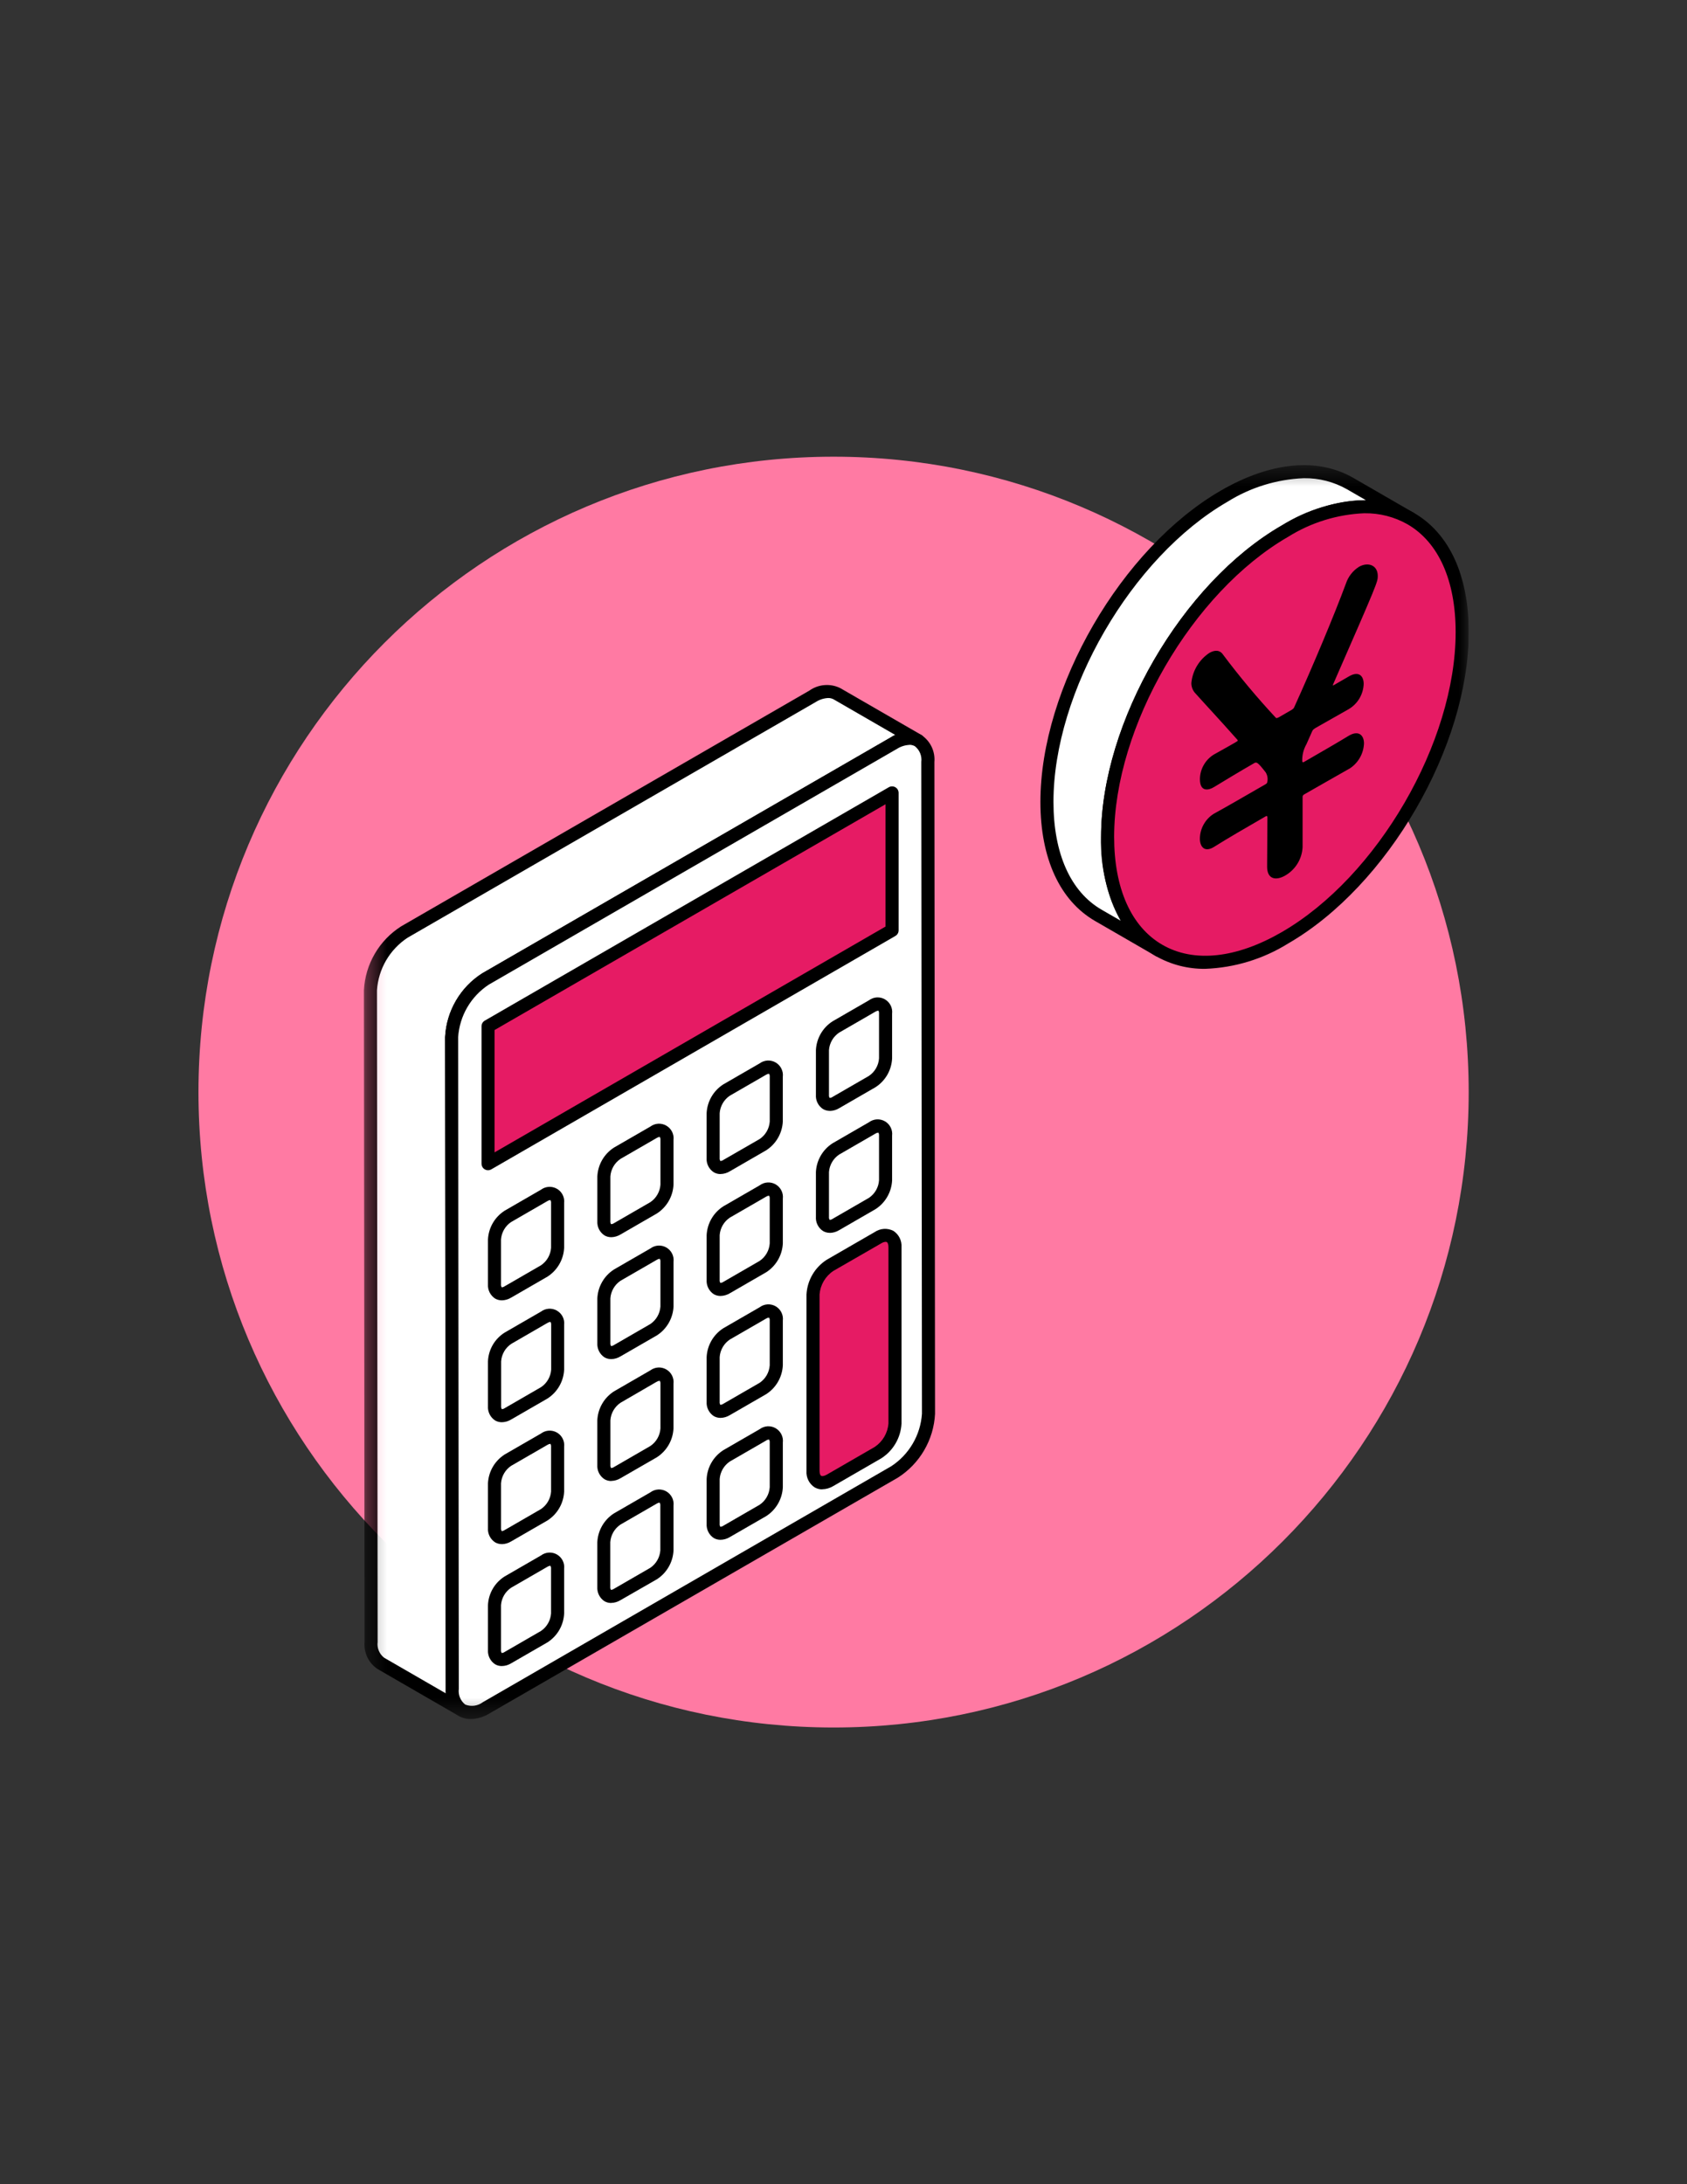 <svg width="85" height="110" viewBox="0 0 85 110" fill="none" xmlns="http://www.w3.org/2000/svg">
<rect x="0" y="0" width="85" height="110" fill="#333333" stroke="none"/>
<g clip-path="url(#clip0_6_2059)">
<path d="M42 87C59.673 87 74 72.673 74 55C74 37.327 59.673 23 42 23C24.327 23 10 37.327 10 55C10 72.673 24.327 87 42 87Z" fill="#ff7aa3"/>
<mask id="mask0_6_2059" style="mask-type:luminance" maskUnits="userSpaceOnUse" x="18" y="23" width="56" height="64">
<path d="M74 23.424H18.336V86.576H74V23.424Z" fill="white"/>
</mask>
<g mask="url(#mask0_6_2059)">
<path d="M46.265 37.299C46.069 37.21 45.853 37.174 45.639 37.196C45.425 37.218 45.22 37.296 45.046 37.423L24.465 49.303C23.97 49.622 23.557 50.053 23.26 50.562C22.963 51.07 22.79 51.641 22.755 52.229L22.788 85.055C22.766 85.262 22.8 85.471 22.886 85.66C22.973 85.85 23.108 86.013 23.278 86.132L19.188 83.771C19.018 83.651 18.883 83.489 18.797 83.299C18.71 83.11 18.676 82.901 18.698 82.694L18.665 49.868C18.7 49.28 18.873 48.709 19.169 48.2C19.466 47.692 19.879 47.26 20.374 46.941L40.951 35.061C41.125 34.934 41.33 34.856 41.544 34.835C41.758 34.813 41.974 34.849 42.17 34.938L46.265 37.299Z" fill="white"/>
<path d="M23.278 86.461C23.22 86.461 23.164 86.446 23.114 86.417L19.023 84.054C18.801 83.907 18.624 83.703 18.508 83.463C18.393 83.223 18.345 82.957 18.368 82.692L18.336 49.868C18.369 49.222 18.556 48.593 18.882 48.034C19.208 47.474 19.663 47.002 20.209 46.654L40.786 34.776C41.01 34.618 41.272 34.524 41.544 34.503C41.817 34.481 42.09 34.533 42.336 34.654L46.425 37.014C46.501 37.058 46.556 37.13 46.578 37.214C46.601 37.298 46.589 37.388 46.545 37.464C46.502 37.539 46.43 37.594 46.346 37.617C46.261 37.639 46.172 37.628 46.096 37.584C45.95 37.527 45.791 37.508 45.635 37.53C45.479 37.551 45.332 37.612 45.206 37.707L24.629 49.587C24.185 49.878 23.815 50.269 23.547 50.727C23.279 51.185 23.121 51.699 23.085 52.229L23.117 85.054C23.098 85.203 23.118 85.354 23.175 85.493C23.232 85.632 23.324 85.754 23.442 85.846C23.505 85.882 23.554 85.938 23.582 86.005C23.609 86.072 23.614 86.147 23.595 86.216C23.576 86.287 23.535 86.348 23.478 86.392C23.42 86.436 23.349 86.46 23.277 86.46M41.725 35.154C41.508 35.165 41.298 35.231 41.115 35.347L20.536 47.225C20.093 47.517 19.723 47.907 19.455 48.365C19.188 48.824 19.03 49.338 18.994 49.867L19.027 82.693C19.008 82.842 19.028 82.993 19.085 83.132C19.142 83.271 19.235 83.393 19.353 83.485L22.47 85.285C22.463 85.21 22.46 85.134 22.459 85.055L22.426 52.229C22.459 51.583 22.647 50.955 22.973 50.396C23.298 49.837 23.753 49.364 24.299 49.017L44.876 37.137C44.953 37.093 45.032 37.053 45.113 37.017L42.006 35.222C41.92 35.175 41.823 35.152 41.725 35.154Z" fill="black"/>
<path d="M46.26 37.299C46.43 37.419 46.565 37.582 46.651 37.771C46.738 37.96 46.772 38.169 46.75 38.376L46.783 71.202C46.748 71.79 46.575 72.361 46.279 72.87C45.982 73.379 45.569 73.81 45.074 74.129L24.497 86.009C24.323 86.136 24.118 86.214 23.904 86.236C23.69 86.257 23.474 86.222 23.278 86.132C23.108 86.013 22.973 85.85 22.886 85.66C22.8 85.471 22.766 85.262 22.788 85.055L22.755 52.229C22.79 51.641 22.962 51.07 23.259 50.561C23.556 50.053 23.969 49.621 24.464 49.302L45.041 37.422C45.215 37.295 45.419 37.217 45.634 37.195C45.848 37.173 46.064 37.21 46.26 37.299Z" fill="white"/>
<path d="M23.723 86.576C23.509 86.578 23.299 86.523 23.114 86.417C22.892 86.27 22.715 86.066 22.599 85.826C22.484 85.586 22.436 85.32 22.459 85.055L22.426 52.229C22.459 51.583 22.646 50.955 22.971 50.396C23.297 49.837 23.751 49.364 24.296 49.017L44.876 37.14C45.099 36.983 45.361 36.888 45.633 36.866C45.906 36.845 46.179 36.897 46.424 37.017C46.646 37.164 46.823 37.368 46.939 37.608C47.054 37.848 47.102 38.114 47.079 38.379L47.112 71.205C47.079 71.851 46.891 72.48 46.565 73.038C46.239 73.597 45.785 74.07 45.239 74.417L24.661 86.293C24.378 86.468 24.054 86.566 23.722 86.576M45.815 37.515C45.599 37.526 45.389 37.592 45.206 37.707L24.628 49.588C24.184 49.879 23.814 50.269 23.546 50.727C23.278 51.185 23.12 51.7 23.084 52.229L23.117 85.055C23.098 85.204 23.118 85.355 23.175 85.494C23.232 85.633 23.325 85.755 23.443 85.847C23.59 85.904 23.748 85.923 23.904 85.901C24.06 85.879 24.208 85.818 24.333 85.723L44.909 73.84C45.353 73.549 45.723 73.159 45.991 72.7C46.259 72.242 46.417 71.728 46.453 71.198L46.42 38.372C46.439 38.223 46.419 38.072 46.362 37.933C46.305 37.794 46.213 37.673 46.095 37.58C46.009 37.532 45.912 37.509 45.814 37.511" fill="black"/>
<path d="M44.947 39.933L24.59 51.685V58.606L44.947 46.854V39.933Z" fill="#e61b64"/>
<path d="M24.591 58.936C24.504 58.936 24.42 58.901 24.358 58.84C24.297 58.778 24.262 58.694 24.262 58.607V51.685C24.262 51.627 24.277 51.571 24.306 51.52C24.335 51.47 24.377 51.429 24.427 51.4L44.783 39.647C44.833 39.618 44.89 39.603 44.948 39.603C45.005 39.603 45.062 39.618 45.112 39.647C45.163 39.676 45.204 39.717 45.233 39.767C45.262 39.817 45.277 39.874 45.277 39.932V46.853C45.277 46.911 45.262 46.968 45.233 47.018C45.204 47.068 45.162 47.109 45.112 47.138L24.754 58.891C24.704 58.92 24.647 58.935 24.589 58.935M24.918 51.875V58.036L44.618 46.663V40.503L24.918 51.875Z" fill="black"/>
<path d="M27.425 78.62L25.591 79.676C25.394 79.804 25.23 79.976 25.113 80.179C24.995 80.382 24.928 80.61 24.915 80.844V83.097C24.915 83.526 25.215 83.697 25.588 83.486L27.422 82.427C27.618 82.299 27.781 82.127 27.898 81.924C28.015 81.722 28.082 81.495 28.095 81.261V79.008C28.095 78.579 27.795 78.408 27.422 78.619" fill="white"/>
<path d="M25.286 83.905C25.167 83.906 25.05 83.876 24.947 83.817C24.828 83.74 24.732 83.632 24.669 83.505C24.606 83.379 24.577 83.237 24.586 83.096V80.846C24.597 80.555 24.68 80.27 24.825 80.017C24.971 79.764 25.176 79.551 25.423 79.395L27.257 78.336C27.372 78.25 27.509 78.2 27.653 78.191C27.796 78.183 27.939 78.216 28.063 78.288C28.187 78.36 28.288 78.467 28.352 78.595C28.416 78.723 28.441 78.868 28.424 79.01V81.262C28.41 81.553 28.326 81.836 28.181 82.088C28.035 82.34 27.831 82.554 27.586 82.711L25.752 83.769C25.611 83.855 25.45 83.902 25.285 83.905M27.723 78.855C27.674 78.859 27.626 78.876 27.585 78.903L25.751 79.962C25.605 80.061 25.483 80.191 25.395 80.344C25.307 80.497 25.255 80.667 25.243 80.843V83.095C25.237 83.148 25.249 83.201 25.276 83.246C25.328 83.246 25.38 83.229 25.422 83.198L27.256 82.139C27.402 82.04 27.524 81.91 27.612 81.757C27.7 81.605 27.753 81.434 27.765 81.258V79.006C27.771 78.953 27.759 78.9 27.731 78.855H27.723Z" fill="black"/>
<path d="M27.425 72.48L25.591 73.539C25.395 73.666 25.231 73.838 25.114 74.041C24.996 74.243 24.928 74.47 24.915 74.704V76.957C24.915 77.386 25.215 77.557 25.588 77.346L27.422 76.287C27.618 76.159 27.781 75.987 27.898 75.784C28.015 75.582 28.082 75.355 28.095 75.121V72.869C28.095 72.44 27.795 72.269 27.422 72.48" fill="white"/>
<path d="M25.286 77.764C25.168 77.765 25.051 77.735 24.948 77.676C24.829 77.599 24.732 77.492 24.669 77.365C24.605 77.238 24.576 77.097 24.586 76.955V74.704C24.6 74.413 24.683 74.129 24.828 73.877C24.974 73.625 25.178 73.411 25.423 73.253L27.257 72.195C27.372 72.109 27.509 72.059 27.653 72.05C27.796 72.042 27.939 72.075 28.063 72.147C28.187 72.219 28.288 72.326 28.352 72.454C28.416 72.582 28.441 72.727 28.424 72.869V75.121C28.41 75.412 28.327 75.696 28.181 75.948C28.035 76.201 27.831 76.415 27.586 76.572L25.752 77.63C25.611 77.716 25.45 77.763 25.285 77.766M27.723 72.716C27.674 72.721 27.627 72.737 27.586 72.764L25.752 73.823C25.606 73.922 25.484 74.052 25.396 74.205C25.308 74.358 25.256 74.528 25.244 74.704V76.956C25.238 77.009 25.25 77.062 25.277 77.107C25.329 77.106 25.38 77.09 25.423 77.059L27.257 76C27.403 75.901 27.525 75.771 27.613 75.618C27.701 75.466 27.754 75.295 27.766 75.119V72.864C27.772 72.811 27.76 72.758 27.732 72.713H27.724" fill="black"/>
<path d="M27.425 66.341L25.591 67.4C25.395 67.527 25.231 67.699 25.114 67.902C24.996 68.104 24.928 68.331 24.915 68.565V70.818C24.915 71.247 25.215 71.418 25.588 71.207L27.422 70.148C27.618 70.02 27.781 69.848 27.898 69.646C28.015 69.443 28.082 69.216 28.095 68.982V66.729C28.095 66.3 27.795 66.129 27.422 66.34" fill="white"/>
<path d="M25.286 71.626C25.167 71.627 25.05 71.597 24.947 71.538C24.828 71.461 24.732 71.353 24.669 71.226C24.606 71.1 24.577 70.958 24.586 70.817V68.565C24.597 68.273 24.68 67.989 24.825 67.736C24.971 67.484 25.176 67.27 25.423 67.114L27.257 66.055C27.372 65.969 27.509 65.919 27.653 65.91C27.796 65.902 27.939 65.935 28.063 66.007C28.187 66.079 28.288 66.186 28.352 66.314C28.416 66.442 28.441 66.587 28.424 66.729V68.981C28.41 69.272 28.327 69.556 28.181 69.808C28.035 70.061 27.831 70.275 27.586 70.432L25.752 71.49C25.611 71.576 25.45 71.623 25.285 71.626M27.723 66.576C27.674 66.58 27.626 66.597 27.585 66.624L25.757 67.681C25.611 67.78 25.489 67.91 25.401 68.063C25.313 68.216 25.261 68.386 25.249 68.562V70.814C25.243 70.867 25.255 70.92 25.282 70.966C25.334 70.965 25.385 70.949 25.428 70.918L27.262 69.859C27.408 69.76 27.53 69.63 27.618 69.477C27.706 69.325 27.759 69.154 27.771 68.978V66.726C27.777 66.673 27.765 66.62 27.737 66.575H27.729" fill="black"/>
<path d="M27.425 60.201L25.591 61.26C25.394 61.388 25.23 61.56 25.113 61.763C24.995 61.966 24.928 62.194 24.915 62.428V64.681C24.915 65.11 25.215 65.281 25.588 65.07L27.422 64.011C27.618 63.883 27.781 63.711 27.898 63.508C28.015 63.306 28.082 63.079 28.095 62.845V60.593C28.095 60.164 27.795 59.993 27.422 60.204" fill="white"/>
<path d="M25.286 65.487C25.168 65.488 25.051 65.458 24.948 65.399C24.829 65.322 24.733 65.214 24.669 65.088C24.606 64.961 24.577 64.82 24.586 64.678V62.426C24.6 62.135 24.683 61.851 24.828 61.599C24.974 61.346 25.178 61.133 25.423 60.975L27.257 59.916C27.372 59.831 27.509 59.781 27.653 59.772C27.796 59.764 27.938 59.798 28.062 59.87C28.186 59.941 28.287 60.048 28.351 60.176C28.415 60.304 28.441 60.448 28.424 60.59V62.842C28.41 63.133 28.327 63.417 28.181 63.669C28.035 63.922 27.831 64.136 27.586 64.293L25.752 65.352C25.611 65.438 25.45 65.484 25.285 65.488M27.723 60.438C27.674 60.443 27.626 60.459 27.585 60.486L25.751 61.545C25.605 61.644 25.483 61.774 25.395 61.927C25.307 62.08 25.255 62.25 25.243 62.426V64.678C25.237 64.731 25.249 64.785 25.277 64.83C25.329 64.829 25.38 64.813 25.423 64.782L27.257 63.723C27.403 63.624 27.525 63.494 27.613 63.341C27.701 63.189 27.753 63.018 27.766 62.842V60.59C27.772 60.537 27.76 60.484 27.732 60.439H27.724" fill="black"/>
<path d="M32.932 75.44L31.098 76.499C30.902 76.627 30.739 76.799 30.622 77.002C30.505 77.204 30.438 77.431 30.425 77.665V79.918C30.425 80.347 30.725 80.518 31.098 80.307L32.932 79.248C33.128 79.12 33.291 78.948 33.408 78.746C33.525 78.543 33.592 78.316 33.605 78.082V75.828C33.605 75.399 33.305 75.228 32.932 75.439" fill="white"/>
<path d="M30.796 80.729C30.677 80.73 30.56 80.7 30.457 80.641C30.338 80.564 30.242 80.456 30.179 80.329C30.116 80.203 30.087 80.061 30.096 79.92V77.668C30.11 77.377 30.193 77.093 30.339 76.841C30.485 76.588 30.689 76.374 30.934 76.217L32.768 75.158C32.883 75.072 33.02 75.022 33.164 75.013C33.307 75.005 33.45 75.038 33.574 75.11C33.698 75.182 33.798 75.289 33.863 75.417C33.927 75.545 33.952 75.69 33.935 75.832V78.084C33.921 78.375 33.838 78.659 33.692 78.911C33.546 79.164 33.342 79.378 33.097 79.535L31.258 80.59C31.117 80.676 30.956 80.723 30.791 80.726M33.229 75.676C33.18 75.68 33.132 75.697 33.091 75.724L31.258 76.783C31.112 76.882 30.99 77.012 30.902 77.165C30.814 77.317 30.762 77.488 30.749 77.664V79.916C30.743 79.969 30.755 80.022 30.782 80.067C30.834 80.066 30.885 80.05 30.928 80.019L32.762 78.96C32.908 78.861 33.03 78.731 33.118 78.578C33.206 78.426 33.258 78.255 33.271 78.079V75.829C33.277 75.776 33.265 75.723 33.237 75.678H33.229" fill="black"/>
<path d="M32.933 69.3L31.099 70.359C30.903 70.487 30.74 70.659 30.623 70.862C30.506 71.064 30.439 71.291 30.426 71.525V73.776C30.426 74.205 30.726 74.376 31.099 74.165L32.933 73.106C33.129 72.978 33.292 72.806 33.409 72.603C33.526 72.401 33.593 72.174 33.606 71.94V69.688C33.606 69.259 33.306 69.089 32.933 69.3Z" fill="white"/>
<path d="M30.797 74.586C30.678 74.587 30.561 74.556 30.458 74.497C30.339 74.42 30.243 74.312 30.179 74.186C30.116 74.059 30.087 73.918 30.096 73.776V71.524C30.11 71.233 30.193 70.949 30.339 70.697C30.484 70.444 30.689 70.23 30.934 70.073L32.767 69.014C32.882 68.929 33.02 68.879 33.163 68.87C33.306 68.862 33.448 68.896 33.572 68.968C33.696 69.039 33.797 69.146 33.861 69.274C33.925 69.402 33.951 69.546 33.934 69.688V71.94C33.92 72.231 33.837 72.515 33.691 72.767C33.545 73.02 33.341 73.234 33.096 73.391L31.264 74.446C31.123 74.532 30.962 74.579 30.797 74.582M33.097 69.582L31.264 70.646C31.118 70.745 30.996 70.875 30.908 71.028C30.819 71.18 30.767 71.351 30.755 71.527V73.779C30.749 73.832 30.761 73.886 30.789 73.931C30.841 73.931 30.892 73.914 30.935 73.883L32.768 72.824C32.914 72.725 33.036 72.595 33.124 72.442C33.212 72.29 33.264 72.119 33.277 71.943V69.691C33.283 69.638 33.271 69.585 33.243 69.54C33.191 69.541 33.14 69.558 33.097 69.588" fill="black"/>
<path d="M32.933 63.161L31.099 64.22C30.903 64.348 30.74 64.52 30.623 64.723C30.506 64.925 30.439 65.153 30.426 65.386V67.639C30.426 68.068 30.726 68.239 31.099 68.028L32.933 66.969C33.129 66.841 33.292 66.669 33.409 66.466C33.526 66.264 33.593 66.037 33.606 65.803V63.55C33.606 63.121 33.306 62.95 32.933 63.161Z" fill="white"/>
<path d="M30.797 68.447C30.678 68.448 30.561 68.418 30.458 68.359C30.339 68.282 30.244 68.174 30.18 68.047C30.117 67.921 30.088 67.779 30.097 67.638V65.385C30.111 65.094 30.194 64.81 30.34 64.558C30.485 64.305 30.69 64.091 30.935 63.934L32.769 62.875C32.884 62.789 33.022 62.739 33.165 62.73C33.308 62.722 33.45 62.755 33.575 62.827C33.699 62.899 33.8 63.006 33.864 63.134C33.928 63.262 33.953 63.407 33.936 63.549V65.801C33.922 66.092 33.839 66.376 33.693 66.628C33.547 66.881 33.343 67.095 33.098 67.252L31.264 68.31C31.123 68.396 30.962 68.444 30.797 68.447ZM33.235 63.396C33.186 63.401 33.138 63.417 33.097 63.444L31.263 64.503C31.117 64.602 30.995 64.732 30.907 64.885C30.819 65.037 30.766 65.208 30.754 65.384V67.636C30.748 67.689 30.76 67.742 30.787 67.788C30.84 67.788 30.89 67.771 30.933 67.74L32.767 66.681C32.913 66.582 33.035 66.452 33.123 66.299C33.211 66.147 33.264 65.976 33.276 65.8V63.548C33.282 63.495 33.27 63.442 33.242 63.397H33.234" fill="black"/>
<path d="M32.932 57.021L31.099 58.08C30.903 58.208 30.739 58.38 30.622 58.582C30.505 58.785 30.438 59.012 30.425 59.246V61.499C30.425 61.928 30.725 62.099 31.099 61.888L32.932 60.829C33.128 60.701 33.291 60.529 33.408 60.327C33.526 60.124 33.593 59.897 33.606 59.663V57.411C33.606 56.982 33.306 56.81 32.932 57.021Z" fill="white"/>
<path d="M30.797 62.307C30.678 62.308 30.562 62.278 30.459 62.219C30.34 62.142 30.244 62.034 30.18 61.908C30.117 61.781 30.088 61.64 30.097 61.498V59.246C30.111 58.955 30.194 58.671 30.339 58.419C30.485 58.166 30.689 57.953 30.934 57.795L32.768 56.736C32.883 56.651 33.02 56.601 33.163 56.592C33.307 56.584 33.449 56.618 33.573 56.69C33.697 56.761 33.797 56.868 33.862 56.996C33.926 57.124 33.952 57.268 33.935 57.41V59.662C33.921 59.953 33.838 60.237 33.692 60.489C33.546 60.742 33.342 60.956 33.097 61.113L31.263 62.172C31.122 62.258 30.961 62.304 30.796 62.308M33.234 57.258C33.185 57.263 33.137 57.279 33.096 57.306L31.262 58.365C31.116 58.464 30.994 58.594 30.906 58.747C30.818 58.9 30.766 59.07 30.754 59.246V61.498C30.748 61.551 30.76 61.605 30.788 61.65C30.84 61.649 30.891 61.633 30.934 61.602L32.768 60.543C32.914 60.444 33.036 60.314 33.124 60.161C33.212 60.009 33.265 59.838 33.277 59.662V57.41C33.283 57.357 33.271 57.304 33.243 57.259H33.235" fill="black"/>
<path d="M38.44 72.261L36.606 73.32C36.41 73.448 36.247 73.62 36.13 73.823C36.013 74.025 35.946 74.252 35.933 74.486V76.741C35.933 77.17 36.233 77.341 36.606 77.13L38.44 76.071C38.636 75.943 38.799 75.771 38.916 75.569C39.033 75.366 39.1 75.139 39.113 74.905V72.652C39.113 72.223 38.813 72.052 38.44 72.263" fill="white"/>
<path d="M36.304 77.547C36.185 77.548 36.068 77.518 35.965 77.459C35.846 77.382 35.75 77.274 35.687 77.147C35.624 77.021 35.595 76.879 35.604 76.738V74.486C35.618 74.195 35.701 73.911 35.847 73.659C35.993 73.406 36.197 73.192 36.442 73.035L38.276 71.976C38.391 71.89 38.529 71.84 38.672 71.831C38.815 71.823 38.958 71.856 39.082 71.928C39.206 72 39.306 72.107 39.371 72.235C39.435 72.363 39.46 72.508 39.443 72.65V74.903C39.429 75.194 39.346 75.478 39.2 75.73C39.054 75.983 38.85 76.197 38.605 76.354L36.771 77.411C36.63 77.497 36.469 77.544 36.304 77.547ZM38.604 72.547L36.77 73.606C36.624 73.705 36.502 73.835 36.414 73.988C36.326 74.141 36.273 74.311 36.261 74.487V76.739C36.255 76.792 36.267 76.845 36.294 76.89C36.346 76.889 36.397 76.873 36.44 76.842L38.274 75.783C38.42 75.684 38.542 75.554 38.63 75.401C38.718 75.249 38.77 75.078 38.783 74.902V72.649C38.789 72.596 38.777 72.543 38.749 72.498C38.697 72.499 38.646 72.516 38.603 72.546" fill="black"/>
<path d="M38.44 66.121L36.606 67.18C36.41 67.308 36.247 67.48 36.13 67.683C36.013 67.885 35.946 68.112 35.933 68.346V70.599C35.933 71.028 36.233 71.199 36.606 70.988L38.44 69.929C38.636 69.801 38.799 69.629 38.916 69.427C39.033 69.224 39.1 68.997 39.113 68.763V66.51C39.113 66.081 38.813 65.91 38.44 66.121Z" fill="white"/>
<path d="M36.304 71.407C36.185 71.408 36.068 71.377 35.965 71.318C35.846 71.241 35.75 71.133 35.687 71.006C35.624 70.88 35.595 70.738 35.604 70.597V68.345C35.618 68.054 35.701 67.77 35.847 67.518C35.992 67.265 36.197 67.052 36.442 66.894L38.276 65.835C38.391 65.749 38.529 65.699 38.672 65.69C38.815 65.682 38.958 65.715 39.082 65.787C39.206 65.859 39.306 65.966 39.371 66.094C39.435 66.222 39.46 66.367 39.443 66.509V68.761C39.429 69.052 39.346 69.336 39.2 69.588C39.054 69.841 38.85 70.055 38.605 70.212L36.771 71.27C36.63 71.356 36.469 71.404 36.304 71.407ZM38.742 66.356C38.693 66.36 38.645 66.377 38.604 66.404L36.77 67.463C36.624 67.562 36.502 67.692 36.414 67.845C36.326 67.998 36.273 68.168 36.261 68.344V70.596C36.255 70.649 36.267 70.702 36.294 70.748C36.346 70.747 36.397 70.73 36.44 70.7L38.274 69.641C38.42 69.543 38.542 69.412 38.63 69.259C38.718 69.107 38.771 68.936 38.783 68.76V66.509C38.789 66.456 38.777 66.403 38.749 66.358H38.741" fill="black"/>
<path d="M38.44 59.982L36.606 61.041C36.41 61.169 36.247 61.341 36.13 61.544C36.013 61.746 35.946 61.974 35.933 62.207V64.46C35.933 64.889 36.233 65.06 36.606 64.849L38.44 63.79C38.636 63.662 38.799 63.49 38.916 63.288C39.033 63.085 39.1 62.858 39.113 62.624V60.371C39.113 59.942 38.813 59.771 38.44 59.982Z" fill="white"/>
<path d="M36.304 65.267C36.185 65.268 36.068 65.238 35.965 65.179C35.846 65.102 35.75 64.994 35.687 64.867C35.624 64.741 35.595 64.6 35.604 64.458V62.206C35.618 61.915 35.701 61.631 35.847 61.379C35.992 61.126 36.197 60.913 36.442 60.755L38.276 59.696C38.391 59.61 38.529 59.56 38.672 59.551C38.815 59.543 38.958 59.576 39.082 59.648C39.206 59.72 39.306 59.827 39.371 59.955C39.435 60.083 39.46 60.228 39.443 60.37V62.622C39.429 62.913 39.346 63.197 39.2 63.449C39.054 63.702 38.85 63.916 38.605 64.073L36.771 65.132C36.63 65.217 36.469 65.264 36.304 65.267ZM38.742 60.217C38.693 60.221 38.645 60.238 38.604 60.265L36.77 61.324C36.624 61.423 36.502 61.553 36.414 61.706C36.326 61.858 36.273 62.029 36.261 62.205V64.457C36.255 64.51 36.267 64.563 36.295 64.608C36.347 64.608 36.398 64.591 36.441 64.561L38.274 63.502C38.42 63.404 38.542 63.273 38.63 63.12C38.718 62.968 38.771 62.797 38.783 62.621V60.369C38.789 60.316 38.777 60.263 38.749 60.218H38.741" fill="black"/>
<path d="M38.44 53.842L36.606 54.901C36.41 55.029 36.247 55.201 36.13 55.404C36.013 55.606 35.946 55.834 35.933 56.067V58.32C35.933 58.749 36.233 58.92 36.606 58.709L38.44 57.65C38.636 57.522 38.799 57.35 38.916 57.148C39.033 56.945 39.1 56.718 39.113 56.484V54.23C39.113 53.801 38.813 53.631 38.44 53.842Z" fill="white"/>
<path d="M36.304 59.128C36.185 59.129 36.068 59.098 35.965 59.039C35.846 58.962 35.749 58.855 35.686 58.728C35.622 58.601 35.593 58.46 35.603 58.318V56.064C35.617 55.773 35.7 55.489 35.846 55.237C35.992 54.984 36.196 54.77 36.441 54.613L38.275 53.554C38.39 53.469 38.528 53.419 38.671 53.41C38.814 53.402 38.956 53.436 39.08 53.508C39.204 53.579 39.304 53.686 39.369 53.814C39.433 53.942 39.459 54.086 39.442 54.228V56.48C39.428 56.771 39.345 57.055 39.199 57.307C39.054 57.56 38.849 57.774 38.604 57.931L36.771 58.99C36.63 59.076 36.469 59.123 36.304 59.126M38.742 54.076C38.693 54.081 38.645 54.097 38.604 54.124L36.77 55.183C36.624 55.282 36.502 55.412 36.414 55.565C36.326 55.718 36.273 55.888 36.261 56.064V58.316C36.255 58.369 36.267 58.423 36.295 58.468C36.347 58.468 36.398 58.451 36.441 58.42L38.275 57.364C38.421 57.266 38.543 57.135 38.631 56.982C38.719 56.83 38.772 56.659 38.784 56.483V54.231C38.79 54.178 38.778 54.124 38.75 54.079H38.742" fill="black"/>
<path d="M44.236 62.335L41.823 63.728C41.574 63.889 41.367 64.105 41.218 64.361C41.068 64.617 40.981 64.904 40.964 65.199V74.077C40.964 74.615 41.348 74.83 41.823 74.556L44.236 73.163C44.485 73.003 44.692 72.786 44.841 72.531C44.99 72.275 45.077 71.988 45.095 71.693V62.814C45.095 62.276 44.711 62.061 44.236 62.335Z" fill="#e61b64"/>
<path d="M41.433 75.007C41.297 75.009 41.164 74.974 41.046 74.907C40.91 74.818 40.8 74.695 40.728 74.55C40.656 74.405 40.624 74.243 40.635 74.081V65.197C40.653 64.844 40.756 64.501 40.934 64.195C41.111 63.89 41.36 63.632 41.658 63.442L44.071 62.049C44.208 61.956 44.368 61.901 44.533 61.89C44.699 61.879 44.864 61.913 45.012 61.987C45.148 62.076 45.258 62.199 45.33 62.344C45.402 62.489 45.434 62.651 45.423 62.813V71.691C45.405 72.044 45.303 72.388 45.124 72.693C44.947 72.998 44.698 73.256 44.4 73.446L41.987 74.84C41.819 74.942 41.628 74.998 41.432 75.002M44.4 62.618L41.987 64.007C41.789 64.139 41.624 64.315 41.503 64.52C41.383 64.726 41.311 64.956 41.293 65.193V74.071C41.293 74.225 41.337 74.305 41.375 74.327C41.413 74.349 41.514 74.348 41.658 74.265L44.071 72.872C44.269 72.74 44.434 72.565 44.555 72.36C44.675 72.154 44.747 71.924 44.765 71.687V62.809C44.765 62.655 44.721 62.575 44.683 62.553C44.645 62.531 44.544 62.532 44.4 62.615" fill="black"/>
<path d="M43.947 56.802L42.113 57.858C41.917 57.986 41.754 58.158 41.637 58.361C41.52 58.563 41.453 58.791 41.44 59.024V61.277C41.44 61.706 41.74 61.877 42.113 61.666L43.947 60.607C44.143 60.479 44.306 60.307 44.423 60.105C44.54 59.902 44.607 59.675 44.62 59.441V57.188C44.62 56.759 44.32 56.588 43.947 56.799" fill="white"/>
<path d="M41.811 62.088C41.692 62.089 41.575 62.058 41.472 61.999C41.353 61.922 41.256 61.815 41.193 61.688C41.129 61.561 41.1 61.42 41.11 61.278V59.029C41.124 58.738 41.207 58.454 41.353 58.202C41.498 57.949 41.703 57.736 41.948 57.578L43.782 56.519C43.897 56.433 44.035 56.383 44.178 56.374C44.321 56.366 44.464 56.399 44.588 56.471C44.712 56.543 44.812 56.65 44.877 56.778C44.941 56.906 44.966 57.051 44.949 57.193V59.445C44.935 59.736 44.852 60.02 44.706 60.272C44.561 60.525 44.356 60.739 44.111 60.896L42.278 61.955C42.137 62.041 41.976 62.087 41.811 62.091M44.249 57.041C44.2 57.045 44.152 57.062 44.111 57.089L42.277 58.148C42.131 58.247 42.009 58.377 41.921 58.53C41.833 58.682 41.78 58.853 41.768 59.029V61.281C41.762 61.334 41.774 61.388 41.802 61.433C41.855 61.433 41.906 61.416 41.948 61.385L43.782 60.326C43.928 60.227 44.05 60.097 44.138 59.944C44.226 59.792 44.278 59.621 44.29 59.445V57.193C44.296 57.14 44.284 57.087 44.256 57.042H44.248" fill="black"/>
<path d="M43.947 50.662L42.113 51.721C41.917 51.849 41.754 52.021 41.637 52.224C41.52 52.426 41.453 52.654 41.44 52.887V55.14C41.44 55.569 41.74 55.74 42.113 55.529L43.947 54.47C44.143 54.342 44.306 54.17 44.423 53.968C44.54 53.765 44.607 53.538 44.62 53.304V51.05C44.62 50.621 44.32 50.451 43.947 50.662Z" fill="white"/>
<path d="M41.811 55.946C41.692 55.947 41.575 55.916 41.472 55.857C41.353 55.78 41.256 55.673 41.193 55.546C41.129 55.419 41.1 55.278 41.11 55.136V52.887C41.124 52.596 41.207 52.312 41.353 52.06C41.498 51.807 41.703 51.593 41.948 51.436L43.782 50.377C43.897 50.291 44.035 50.241 44.178 50.232C44.321 50.224 44.464 50.257 44.588 50.329C44.712 50.401 44.812 50.508 44.877 50.636C44.941 50.764 44.966 50.909 44.949 51.051V53.303C44.935 53.594 44.852 53.878 44.707 54.13C44.561 54.383 44.357 54.597 44.112 54.754L42.278 55.813C42.137 55.899 41.976 55.946 41.811 55.949M44.249 50.899C44.2 50.904 44.152 50.92 44.111 50.947L42.277 52.006C42.131 52.105 42.009 52.235 41.921 52.388C41.833 52.541 41.78 52.711 41.768 52.887V55.139C41.762 55.192 41.774 55.246 41.802 55.291C41.855 55.291 41.906 55.274 41.948 55.243L43.782 54.184C43.928 54.085 44.05 53.955 44.138 53.802C44.226 53.65 44.278 53.479 44.29 53.303V51.046C44.296 50.993 44.284 50.94 44.256 50.894H44.248" fill="black"/>
<path d="M71.078 26.115C69.46 25.181 67.217 25.315 64.739 26.749C59.806 29.597 55.807 36.491 55.807 42.149C55.807 44.964 56.797 46.941 58.4 47.867L55.344 46.103C53.744 45.177 52.751 43.203 52.751 40.385C52.751 34.729 56.751 27.835 61.684 24.985C64.162 23.554 66.405 23.417 68.023 24.351L71.078 26.115Z" fill="white"/>
<path d="M58.399 48.194C58.341 48.194 58.285 48.179 58.235 48.15L55.179 46.385C53.4 45.359 52.421 43.227 52.421 40.385C52.421 34.634 56.502 27.598 61.521 24.702C64.021 23.256 66.394 23.032 68.189 24.068L71.24 25.831C71.277 25.853 71.31 25.881 71.337 25.916C71.363 25.95 71.382 25.989 71.393 26.031C71.404 26.073 71.407 26.116 71.402 26.159C71.396 26.202 71.382 26.243 71.361 26.281C71.339 26.318 71.31 26.351 71.276 26.377C71.242 26.403 71.203 26.423 71.161 26.434C71.119 26.445 71.075 26.448 71.033 26.442C70.99 26.437 70.948 26.423 70.911 26.401C69.328 25.49 67.195 25.715 64.904 27.037C60.068 29.824 56.14 36.605 56.14 42.147C56.14 44.747 57.002 46.675 58.569 47.58C58.632 47.616 58.681 47.672 58.709 47.739C58.736 47.806 58.741 47.88 58.722 47.95C58.704 48.02 58.662 48.082 58.605 48.126C58.547 48.17 58.477 48.194 58.404 48.194M65.693 24.083C64.33 24.137 63.004 24.547 61.847 25.27C57.013 28.061 53.079 34.841 53.079 40.383C53.079 42.983 53.941 44.912 55.508 45.816L56.472 46.372C55.772 45.077 55.429 43.619 55.478 42.147C55.478 36.396 59.558 29.36 64.578 26.464C65.85 25.664 67.316 25.223 68.819 25.189L67.861 24.636C67.201 24.263 66.455 24.072 65.697 24.083" fill="black"/>
<path d="M71.077 26.116C72.677 27.041 73.67 29.016 73.67 31.834C73.67 37.49 69.67 44.384 64.738 47.234C62.26 48.665 60.017 48.802 58.399 47.868C56.799 46.943 55.806 44.968 55.806 42.15C55.806 36.494 59.806 29.601 64.738 26.75C67.216 25.319 69.459 25.182 71.077 26.116Z" fill="#e61b64"/>
<path d="M60.726 48.792C59.853 48.803 58.994 48.581 58.235 48.15C56.456 47.123 55.477 44.992 55.477 42.15C55.477 36.399 59.557 29.363 64.577 26.467C67.077 25.021 69.45 24.797 71.246 25.833C73.024 26.86 74.004 28.992 74.004 31.833C74.004 37.584 69.923 44.62 64.904 47.516C63.647 48.298 62.206 48.738 60.726 48.792ZM68.749 25.848C67.386 25.903 66.06 26.312 64.903 27.035C60.069 29.826 56.136 36.606 56.136 42.148C56.136 44.748 56.998 46.676 58.565 47.581C60.149 48.496 62.284 48.27 64.575 46.947C69.41 44.156 73.343 37.376 73.343 31.834C73.343 29.234 72.481 27.306 70.914 26.402C70.254 26.029 69.508 25.838 68.75 25.849" fill="black"/>
<path d="M67.957 38.729C67.279 39.12 66.509 39.547 65.708 40.01C65.683 40.022 65.663 40.041 65.649 40.065C65.635 40.089 65.629 40.116 65.631 40.143V42.669C65.616 42.961 65.528 43.245 65.374 43.494C65.221 43.743 65.007 43.95 64.753 44.095C64.306 44.353 63.844 44.301 63.844 43.648C63.844 42.836 63.859 41.997 63.859 41.167C63.859 41.096 63.828 41.079 63.767 41.115C62.767 41.693 61.842 42.227 61.195 42.636C60.687 42.964 60.456 42.636 60.456 42.236C60.459 41.987 60.523 41.742 60.645 41.524C60.766 41.306 60.939 41.122 61.149 40.988L61.18 40.97C61.658 40.712 62.658 40.134 63.753 39.503C63.845 39.45 63.845 39.432 63.861 39.336C63.885 39.182 63.852 39.025 63.769 38.894C63.353 38.358 63.307 38.367 63.184 38.438C62.414 38.882 61.721 39.301 61.197 39.621C60.904 39.808 60.458 39.906 60.458 39.235C60.461 38.988 60.526 38.747 60.648 38.532C60.769 38.317 60.942 38.136 61.151 38.005L61.182 37.988C61.428 37.845 61.798 37.65 62.245 37.388C62.368 37.317 62.368 37.299 62.368 37.299C62.368 37.281 62.353 37.273 62.337 37.246C61.521 36.323 60.674 35.416 60.196 34.88C60.084 34.744 60.024 34.572 60.027 34.395C60.056 34.091 60.153 33.797 60.31 33.535C60.468 33.273 60.681 33.05 60.936 32.881C61.198 32.73 61.46 32.72 61.629 32.976C62.456 34.078 63.34 35.135 64.278 36.143C64.324 36.187 64.34 36.161 64.432 36.125L65.094 35.742C65.171 35.68 65.171 35.698 65.217 35.6C66.141 33.566 67.235 30.957 67.817 29.383C67.932 29.04 68.16 28.747 68.464 28.55C68.926 28.283 69.419 28.458 69.419 29.005C69.419 29.305 69.419 29.323 67.186 34.426C67.173 34.455 67.162 34.484 67.155 34.515C67.155 34.532 67.186 34.515 67.248 34.479L67.956 34.07L67.971 34.061C68.464 33.776 68.71 34.04 68.71 34.447C68.7 34.701 68.627 34.949 68.499 35.169C68.37 35.388 68.188 35.572 67.971 35.704L67.956 35.713L66.277 36.665C66.154 36.754 66.154 36.737 66.092 36.878L65.83 37.47C65.678 37.733 65.603 38.033 65.614 38.336C65.629 38.398 65.645 38.406 65.722 38.362C66.646 37.829 67.478 37.348 67.955 37.055L67.97 37.046C68.463 36.762 68.725 37.034 68.725 37.441C68.714 37.701 68.64 37.954 68.508 38.178C68.376 38.401 68.192 38.59 67.97 38.725L67.957 38.729Z" fill="black"/>
</g>
</g>
<defs>
<clipPath id="clip0_6_2059">
<rect width="64" height="64" fill="white" transform="translate(10 23)"/>
</clipPath>
</defs>
</svg>
